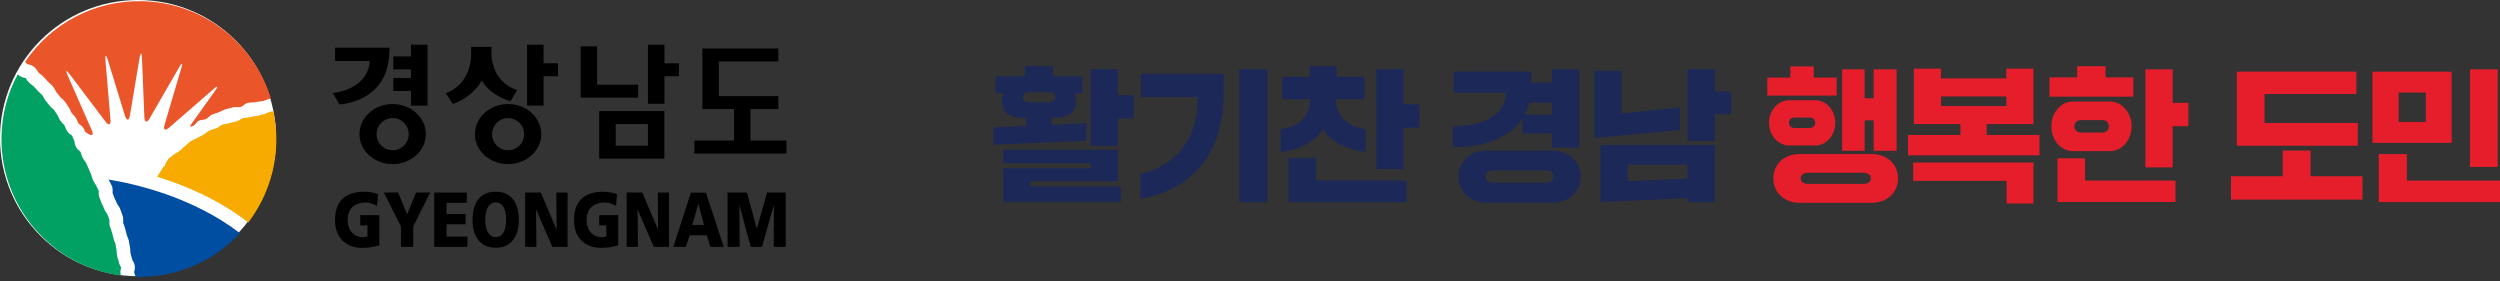 <svg viewBox="0 0 302 34" fill="none" xmlns="http://www.w3.org/2000/svg">
<rect x="0" y="0" width="302" height="34" fill="#333333" stroke="none"/>
<path d="M135.053 11.495H136.958V14.318H135.053V17.61H131.76V8.363H135.053V11.495ZM124.263 12.359H126.776C127.193 12.359 127.485 12.097 127.485 11.751C127.485 11.406 127.193 11.126 126.758 11.126H124.263C123.846 11.126 123.555 11.388 123.555 11.751C123.555 12.114 123.846 12.359 124.263 12.359ZM124.472 21.88V22.523H135.398V24.392H121.179V20.337H131.76V19.712H121.179V18.087H135.047V21.88H124.466H124.472ZM131.224 14.883V16.997L120 17.479V15.383L123.966 15.211V14.204H123.257C121.84 14.204 121.024 13.406 121.024 12.18C121.024 11.835 121.131 11.519 121.25 11.281H120.28V9.221H123.811V8H127.205V9.227H130.736V11.287H129.747C129.884 11.561 130.009 11.858 130.009 12.186C130.009 13.412 129.146 14.21 127.741 14.21H127.032V15.074L131.224 14.883Z" fill="#1C2857"></path>
<path d="M149.706 8.363H153.065V24.398H149.706V8.363ZM137.744 21.022C141.984 19.986 144.687 17.039 144.687 11.722H137.828V8.917H147.819V11.269C147.819 18.89 143.681 23.011 137.744 24.011V21.016V21.022Z" fill="#1C2857"></path>
<path d="M166.271 20.433V8.363H169.557V12.603H171.463V15.425H169.557V20.427H166.271V20.433ZM155.654 24.398V19.099H158.976V21.802H169.903V24.398H155.654ZM154.701 15.604C156.672 15.33 158.25 14.234 158.25 12.126V11.989H154.874V9.28H158.232V8H161.471V9.28H164.794V11.983H161.4V12.12C161.4 14.234 163.008 15.324 164.967 15.598V18.384C162.68 18.039 160.81 17.205 159.84 15.598C158.834 17.211 156.982 18.039 154.695 18.384V15.598L154.701 15.604Z" fill="#1C2857"></path>
<path d="M187.469 13.871V12.4H184.748C184.611 12.936 184.42 13.425 184.176 13.871H187.469ZM186.635 22.076C187.242 22.076 187.671 21.85 187.671 21.332C187.671 20.778 187.236 20.587 186.635 20.587H180.472C179.919 20.587 179.466 20.778 179.466 21.332C179.466 21.85 179.919 22.076 180.472 22.076H186.635ZM187.57 18.2C189.475 18.2 190.964 19.498 190.964 21.332C190.964 23.166 189.475 24.482 187.57 24.482H179.538C177.668 24.482 176.179 23.13 176.179 21.332C176.179 19.534 177.668 18.2 179.538 18.2H187.57ZM183.914 14.324C182.288 16.836 178.996 17.771 175.53 17.789V15.258C179.805 15.223 181.901 13.478 181.901 11.174H175.614V8.643H184.962V9.959H187.457V8.363H190.761V17.819H187.457V16.122H183.908V14.318L183.914 14.324Z" fill="#1C2857"></path>
<path d="M203.861 17.021V8.363H207.148V11.049H209.107V13.782H207.148V17.021H203.861ZM196.639 21.868L203.843 21.588V19.873H196.639V21.862V21.868ZM193.334 24.398V17.509H207.154V24.398H203.849V23.934L193.34 24.398H193.334ZM192.607 16.658V8.554H195.894V13.698L202.944 12.99V15.693L192.607 16.664V16.658Z" fill="#1C2857"></path>
<path d="M222.528 18.213V8.377H225.249V11.878H226.339V8.377H229.108V18.213H226.339V14.54H225.249V18.213H222.528ZM225.059 22.215C225.648 22.215 225.993 21.988 225.993 21.542C225.993 21.095 225.648 20.869 225.059 20.869H218.408C217.89 20.869 217.526 21.113 217.526 21.542C217.526 21.971 217.89 22.215 218.408 22.215H225.059ZM218.616 15.462C219.033 15.462 219.277 15.153 219.277 14.837C219.277 14.492 219.033 14.2 218.616 14.2H216.764C216.347 14.2 216.103 14.492 216.103 14.837C216.103 15.147 216.347 15.462 216.764 15.462H218.616ZM217.372 18.612H226.101C227.97 18.612 229.286 19.845 229.286 21.542C229.286 23.239 227.97 24.501 226.101 24.501H217.372C215.538 24.501 214.222 23.257 214.222 21.542C214.222 19.827 215.538 18.612 217.372 18.612ZM216.139 12.104H219.259C220.611 12.104 221.7 13.313 221.7 14.837C221.7 16.361 220.611 17.576 219.259 17.576H216.139C214.805 17.576 213.698 16.361 213.698 14.837C213.698 13.313 214.805 12.104 216.139 12.104ZM213.489 11.55V9.371H216.276V8.02H219.098V9.371H221.867V11.55H213.483H213.489Z" fill="#E61E2B"></path>
<path d="M234.472 12.81H242.367V11.649H234.472V12.81ZM231.113 21.849V19.634H245.642V24.588H242.403V21.849H231.113ZM239.997 16.305H246.368V18.765H230.488V16.305H236.824V14.99H231.197V8.291H234.466V9.47H242.361V8.291H245.636V14.99H239.991V16.305H239.997Z" fill="#E61E2B"></path>
<path d="M259.165 20.218V8.375H262.452V12.424H264.357V15.246H262.452V20.218H259.165ZM253.967 16.009C254.467 16.009 254.747 15.645 254.747 15.264C254.747 14.848 254.473 14.502 253.967 14.502H251.371C250.889 14.502 250.591 14.848 250.591 15.264C250.591 15.645 250.889 16.009 251.371 16.009H253.967ZM248.549 24.404V19.123H251.871V21.808H262.797V24.404H248.549ZM250.383 12.263H254.902C256.307 12.263 257.498 13.579 257.498 15.258C257.498 16.937 256.301 18.253 254.902 18.253H250.383C248.995 18.253 247.804 16.955 247.804 15.258C247.804 13.561 249.001 12.263 250.383 12.263ZM247.578 11.674V9.352H250.919V8H254.348V9.352H257.706V11.674H247.578Z" fill="#E61E2B"></path>
<path d="M270.211 17.604V8.654H284.65V11.357H273.551V14.853H284.822V17.604H270.205H270.211ZM269.502 24.112V21.289H275.754V18.187H279.112V21.289H285.382V24.112H269.502Z" fill="#E61E2B"></path>
<path d="M298.38 8.375H301.721V20.165H298.38V8.375ZM289.759 14.728H293.045V11.18H289.759V14.728ZM287.353 24.41V18.61H290.747V21.814H302.001V24.41H287.353ZM286.591 8.655H296.165V17.259H286.591V8.655Z" fill="#E61E2B"></path>
<path d="M16.674 33.357C25.882 33.357 33.347 25.892 33.347 16.674C33.347 7.455 25.882 0 16.674 0C7.465 0 0 7.465 0 16.684C0 25.902 7.465 33.367 16.674 33.367" fill="white"></path>
<path d="M45.825 29.635C44.88 29.92 44.181 29.94 43.669 29.94C42.181 29.94 40.468 29.054 40.468 26.581C40.468 24.11 41.945 23.164 43.984 23.164C44.348 23.164 45.126 23.213 45.668 23.459L45.55 24.888C45.087 24.572 44.545 24.464 44.191 24.464C42.989 24.464 41.994 25.055 41.994 26.581C41.994 27.872 42.772 28.65 43.856 28.65C44.053 28.65 44.25 28.61 44.388 28.532V27.232H43.521V25.991H45.825V29.635Z" fill="black"></path>
<path d="M48.435 27.349L46.377 23.262H48.091L49.184 25.891L50.257 23.262H51.961L49.922 27.349V29.821H48.435V27.349Z" fill="black"></path>
<path d="M52.454 23.262H56.384V24.503H53.941V25.852H56.246V27.093H53.941V28.58H56.462V29.821H52.454V23.262Z" fill="black"></path>
<path d="M57.083 26.542C57.083 28.63 58.058 29.93 59.88 29.93C61.702 29.93 62.677 28.62 62.677 26.542C62.677 24.464 61.722 23.154 59.88 23.154C58.038 23.154 57.083 24.445 57.083 26.542ZM58.619 26.542C58.619 25.41 58.974 24.454 59.88 24.454C60.786 24.454 61.141 25.41 61.141 26.542C61.141 27.675 60.786 28.64 59.88 28.64C58.974 28.64 58.619 27.626 58.619 26.542Z" fill="black"></path>
<path d="M63.444 23.262H65.335L67.216 27.713H67.236L67.207 23.262H68.566V29.821H66.724L64.774 25.34H64.754L64.803 29.821H63.444V23.262Z" fill="black"></path>
<path d="M74.693 29.635C73.747 29.92 73.048 29.94 72.536 29.94C71.049 29.94 69.335 29.054 69.335 26.581C69.335 24.11 70.812 23.164 72.851 23.164C73.215 23.164 73.993 23.213 74.535 23.459L74.417 24.888C73.954 24.572 73.412 24.464 73.058 24.464C71.856 24.464 70.862 25.055 70.862 26.581C70.862 27.872 71.63 28.65 72.723 28.65C72.92 28.65 73.117 28.61 73.245 28.532V27.232H72.378V25.991H74.683V29.635H74.693Z" fill="black"></path>
<path d="M75.697 23.262H77.588L79.479 27.713H79.489L79.469 23.262H80.819V29.821H78.977L77.037 25.34H77.017L77.066 29.821H75.697V23.262Z" fill="black"></path>
<path d="M81.35 29.823H82.856L83.3 28.424H85.388L85.801 29.823H87.426L85.279 23.273H83.457L81.34 29.823H81.35ZM85.033 27.183H83.635L84.353 24.623H84.373L85.033 27.183Z" fill="black"></path>
<path d="M87.89 23.262H90.234L91.415 27.625H91.425L92.666 23.262H94.912V29.821H93.464L93.484 24.788H93.474L92.046 29.821H90.687L89.328 24.788H89.318L89.347 29.821H87.89V23.262Z" fill="black"></path>
<path d="M77.085 10.232H72.131V5.594H70.142V11.798H77.085V10.232Z" fill="black"></path>
<path d="M49.647 12.765H51.646V5.398H49.647V6.817H47.51V8.383H49.647V9.417H47.51V10.992H49.647V12.765Z" fill="black"></path>
<path d="M90.657 16.977V13.175H94.025V11.609H86.835V7.423H94.025V5.857H84.846V13.175H88.667V16.977H83.881V18.552H95V16.977H90.657Z" fill="black"></path>
<path d="M80.267 5.398H78.268V12.539H80.267V9.21H82.01V7.644H80.267V5.398Z" fill="black"></path>
<path d="M74.377 14.99H78.267V17.6H74.377V14.99ZM72.378 19.166H80.257V13.414H72.378V19.166Z" fill="black"></path>
<path d="M47.431 18.152C46.358 18.152 45.491 17.286 45.491 16.212C45.491 15.139 46.358 14.262 47.431 14.262C48.505 14.262 49.371 15.139 49.371 16.212C49.371 17.286 48.505 18.152 47.431 18.152ZM47.431 12.568C45.215 12.568 43.423 14.193 43.423 16.203C43.423 18.212 45.215 19.827 47.431 19.827C49.647 19.827 51.44 18.202 51.44 16.203C51.44 14.203 49.647 12.568 47.431 12.568Z" fill="black"></path>
<path d="M61.377 18.152C60.304 18.152 59.437 17.286 59.437 16.212C59.437 15.139 60.304 14.262 61.377 14.262C62.451 14.262 63.318 15.139 63.318 16.212C63.318 17.286 62.451 18.152 61.377 18.152ZM61.377 12.568C59.162 12.568 57.369 14.193 57.369 16.203C57.369 18.212 59.162 19.827 61.377 19.827C63.593 19.827 65.386 18.202 65.386 16.203C65.386 14.203 63.593 12.568 61.377 12.568Z" fill="black"></path>
<path d="M46.554 8.874C46.554 8.874 47.086 7.485 47.057 5.762H40.478V7.367H44.654C44.654 7.367 44.801 10.568 40.212 11.247L41.01 12.626C42.467 12.498 45.392 11.769 46.554 8.874Z" fill="black"></path>
<path d="M61.661 12.221L62.469 10.882C59.347 9.848 59.367 6.716 59.367 6.381V5.662H56.914V6.401C56.914 6.686 57.033 10.065 53.852 11.266L54.708 12.556C54.708 12.556 56.924 11.926 58.205 9.72C59.318 11.66 61.652 12.221 61.652 12.221" fill="black"></path>
<path d="M65.661 5.398H63.672V12.755H65.661V9.21H67.404V7.644H65.661V5.398Z" fill="black"></path>
<path d="M17.146 0.146C11.296 0.028 6.096 2.943 3.043 7.454L3.191 7.641L3.279 7.749H3.329C3.545 7.798 3.87 7.858 4.156 8.114C4.333 8.271 4.441 8.448 4.54 8.596L4.658 8.764L4.855 8.931C4.983 9.03 5.121 9.138 5.259 9.276C5.377 9.394 5.485 9.512 5.584 9.63L5.791 9.867L5.998 10.054C6.116 10.152 6.244 10.271 6.372 10.418C6.529 10.595 6.628 10.783 6.697 10.94L6.785 11.108C6.894 11.236 7.002 11.373 7.11 11.511L7.268 11.718L7.426 11.866C7.544 11.974 7.701 12.102 7.839 12.28C7.948 12.418 8.026 12.546 8.105 12.674C8.164 12.762 8.223 12.851 8.282 12.93C8.41 13.107 8.489 13.294 8.558 13.442L8.657 13.649L8.804 13.816C8.913 13.924 9.041 14.062 9.159 14.239C9.277 14.427 9.356 14.614 9.415 14.761L9.484 14.929L9.553 14.978C9.701 15.077 9.937 15.234 10.095 15.5C10.183 15.648 10.242 15.796 10.292 15.924L10.607 16.14C11.129 16.485 11.345 16.308 11.089 15.736L8.154 9.059C7.908 8.488 8.007 8.429 8.381 8.921L12.754 14.702C13.128 15.205 13.394 15.096 13.345 14.476L12.734 7.227C12.685 6.607 12.803 6.577 13 7.168L15.108 14.013C15.305 14.604 15.57 14.594 15.689 13.983L16.87 6.932C16.989 6.311 17.117 6.321 17.146 6.951L17.442 14.171C17.471 14.801 17.747 14.86 18.062 14.328L21.667 8.084C21.982 7.542 22.09 7.592 21.913 8.192L19.874 15.086C19.697 15.687 19.943 15.835 20.416 15.431L25.823 10.733C26.296 10.32 26.384 10.408 26.02 10.911L22.908 15.274C23.065 15.274 23.223 15.264 23.351 15.195C23.607 15.057 23.755 14.712 24.011 14.584C24.277 14.456 24.611 14.505 24.877 14.387C25.143 14.269 25.321 13.954 25.596 13.855C25.862 13.747 26.138 13.668 26.404 13.57C26.699 13.461 26.965 13.294 27.261 13.195C27.556 13.097 27.862 13.058 28.147 12.969C28.433 12.88 28.777 12.998 29.063 12.92C29.368 12.831 29.605 12.506 29.9 12.437C30.196 12.358 30.521 12.408 30.797 12.339C31.102 12.27 31.417 12.28 31.703 12.22C32.008 12.152 32.284 11.994 32.559 11.935L32.727 11.915C30.668 5.198 24.513 0.284 17.146 0.146Z" fill="#EA552A"></path>
<path d="M14.626 32.371V32.322L14.597 32.253C14.518 32.115 14.409 31.918 14.36 31.672C14.34 31.573 14.311 31.475 14.271 31.357C14.232 31.229 14.193 31.091 14.153 30.943C14.114 30.746 14.104 30.569 14.094 30.421C14.094 30.332 14.094 30.234 14.075 30.195C14.035 30.037 14.015 29.889 13.996 29.761C13.976 29.653 13.966 29.544 13.947 29.456C13.927 29.387 13.887 29.288 13.848 29.2C13.799 29.072 13.74 28.924 13.7 28.757L13.661 28.599L13.513 28.047C13.484 27.959 13.454 27.86 13.415 27.752C13.365 27.634 13.316 27.496 13.277 27.358C13.198 27.102 13.208 26.866 13.218 26.698V26.56C13.188 26.462 13.149 26.354 13.109 26.245C13.06 26.127 13.021 26.009 12.972 25.881L12.883 25.753C12.784 25.625 12.656 25.438 12.578 25.201C12.558 25.132 12.509 25.044 12.469 24.955C12.41 24.827 12.331 24.689 12.272 24.532C12.223 24.404 12.174 24.275 12.124 24.147L12.006 23.852C11.898 23.566 11.918 23.291 11.928 23.113V23.035L11.819 22.828C11.75 22.7 11.671 22.562 11.612 22.404L11.494 22.207C11.415 22.089 11.307 21.931 11.228 21.744C11.159 21.587 11.12 21.439 11.081 21.311C11.051 21.203 11.021 21.104 10.992 21.045C10.943 20.927 10.893 20.809 10.844 20.691C10.795 20.572 10.755 20.464 10.706 20.366L10.568 20.06C10.509 19.922 10.45 19.794 10.391 19.666L10.253 19.469C10.165 19.351 10.056 19.213 9.968 19.036C9.869 18.839 9.82 18.652 9.78 18.504L9.741 18.356L9.662 18.287C9.524 18.179 9.337 18.021 9.199 17.775C9.062 17.539 9.022 17.293 8.993 17.125L8.973 16.987C8.884 16.83 8.825 16.682 8.776 16.554L8.707 16.377L8.628 16.328C8.471 16.229 8.264 16.081 8.106 15.835C7.988 15.658 7.919 15.481 7.87 15.333L7.781 15.136L7.614 14.949C7.505 14.84 7.397 14.722 7.289 14.575C7.171 14.397 7.092 14.23 7.033 14.092L6.934 13.895C6.846 13.777 6.767 13.659 6.708 13.55C6.639 13.452 6.58 13.343 6.521 13.274L6.343 13.117C6.235 13.018 6.097 12.9 5.969 12.743L5.802 12.526C5.703 12.398 5.605 12.28 5.516 12.171C5.368 11.994 5.28 11.807 5.211 11.669L5.132 11.521L4.896 11.295C4.797 11.206 4.699 11.108 4.59 10.999C4.502 10.901 4.423 10.812 4.344 10.724C4.255 10.625 4.177 10.527 4.088 10.448C4.029 10.389 3.94 10.33 3.852 10.261C3.743 10.182 3.625 10.093 3.507 9.975C3.339 9.818 3.231 9.64 3.143 9.502L3.093 9.424H3.044C2.847 9.374 2.542 9.325 2.286 9.099L2.148 8.98C0.936 11.196 0.237 13.747 0.178 16.465C0.011 25.014 6.324 32.184 14.606 33.287L14.567 33.11C14.518 32.814 14.567 32.558 14.616 32.381" fill="#00A162"></path>
<path d="M13.158 21.766C13.187 21.835 13.236 21.914 13.286 22.012C13.364 22.15 13.443 22.298 13.522 22.475C13.63 22.771 13.611 23.037 13.601 23.224V23.312L13.68 23.529C13.739 23.667 13.788 23.815 13.847 23.962C13.867 24.022 13.916 24.11 13.956 24.199C14.024 24.337 14.103 24.485 14.162 24.662V24.642L14.241 24.77C14.34 24.908 14.477 25.095 14.556 25.351C14.586 25.44 14.625 25.538 14.665 25.647C14.724 25.785 14.773 25.932 14.822 26.09C14.901 26.346 14.891 26.592 14.881 26.769V26.917C14.901 26.996 14.931 27.085 14.97 27.173C15.019 27.301 15.078 27.449 15.118 27.616L15.265 28.188L15.305 28.355C15.324 28.424 15.354 28.503 15.393 28.601C15.453 28.739 15.512 28.897 15.561 29.074C15.6 29.241 15.62 29.399 15.64 29.537C15.659 29.645 15.669 29.744 15.689 29.832C15.738 30.029 15.748 30.216 15.748 30.374C15.748 30.463 15.748 30.551 15.768 30.61C15.787 30.699 15.817 30.797 15.846 30.906C15.886 31.034 15.935 31.182 15.965 31.339L16.024 31.457C16.112 31.605 16.221 31.802 16.27 32.058C16.329 32.354 16.27 32.62 16.221 32.797L16.201 32.876L16.26 33.063C16.299 33.181 16.339 33.299 16.368 33.447H16.487C21.411 33.545 25.872 31.497 28.985 28.168C23.203 23.726 16.112 22.17 13.099 21.688L13.148 21.796" fill="#004EA2"></path>
<path d="M33.378 17.117C33.398 15.856 33.28 14.625 33.033 13.434C32.935 13.453 32.827 13.473 32.728 13.483C32.443 13.532 32.186 13.719 31.921 13.778C31.645 13.837 31.379 13.916 31.113 13.985C30.817 14.054 30.522 14.064 30.236 14.143C29.951 14.212 29.645 14.192 29.37 14.271C29.094 14.35 28.858 14.566 28.602 14.655C28.306 14.743 28.011 14.773 27.735 14.871C27.459 14.97 27.134 14.95 26.878 15.059C26.612 15.167 26.395 15.384 26.139 15.492C25.864 15.61 25.558 15.64 25.302 15.768C25.017 15.896 24.81 16.162 24.554 16.29C24.288 16.428 24.022 16.536 23.785 16.684C23.529 16.831 23.244 16.93 23.008 17.078C22.751 17.245 22.574 17.491 22.348 17.649C22.092 17.836 21.895 18.062 21.688 18.24C21.442 18.437 21.136 18.535 20.939 18.712C20.742 18.89 20.535 19.008 20.368 19.146L19.994 19.747C19.915 20.032 19.915 20.239 19.797 20.062L18.989 21.352C22.358 22.386 26.395 24.09 29.99 26.877C32.049 24.169 33.309 20.8 33.378 17.137" fill="#F7AB00"></path>
</svg>
